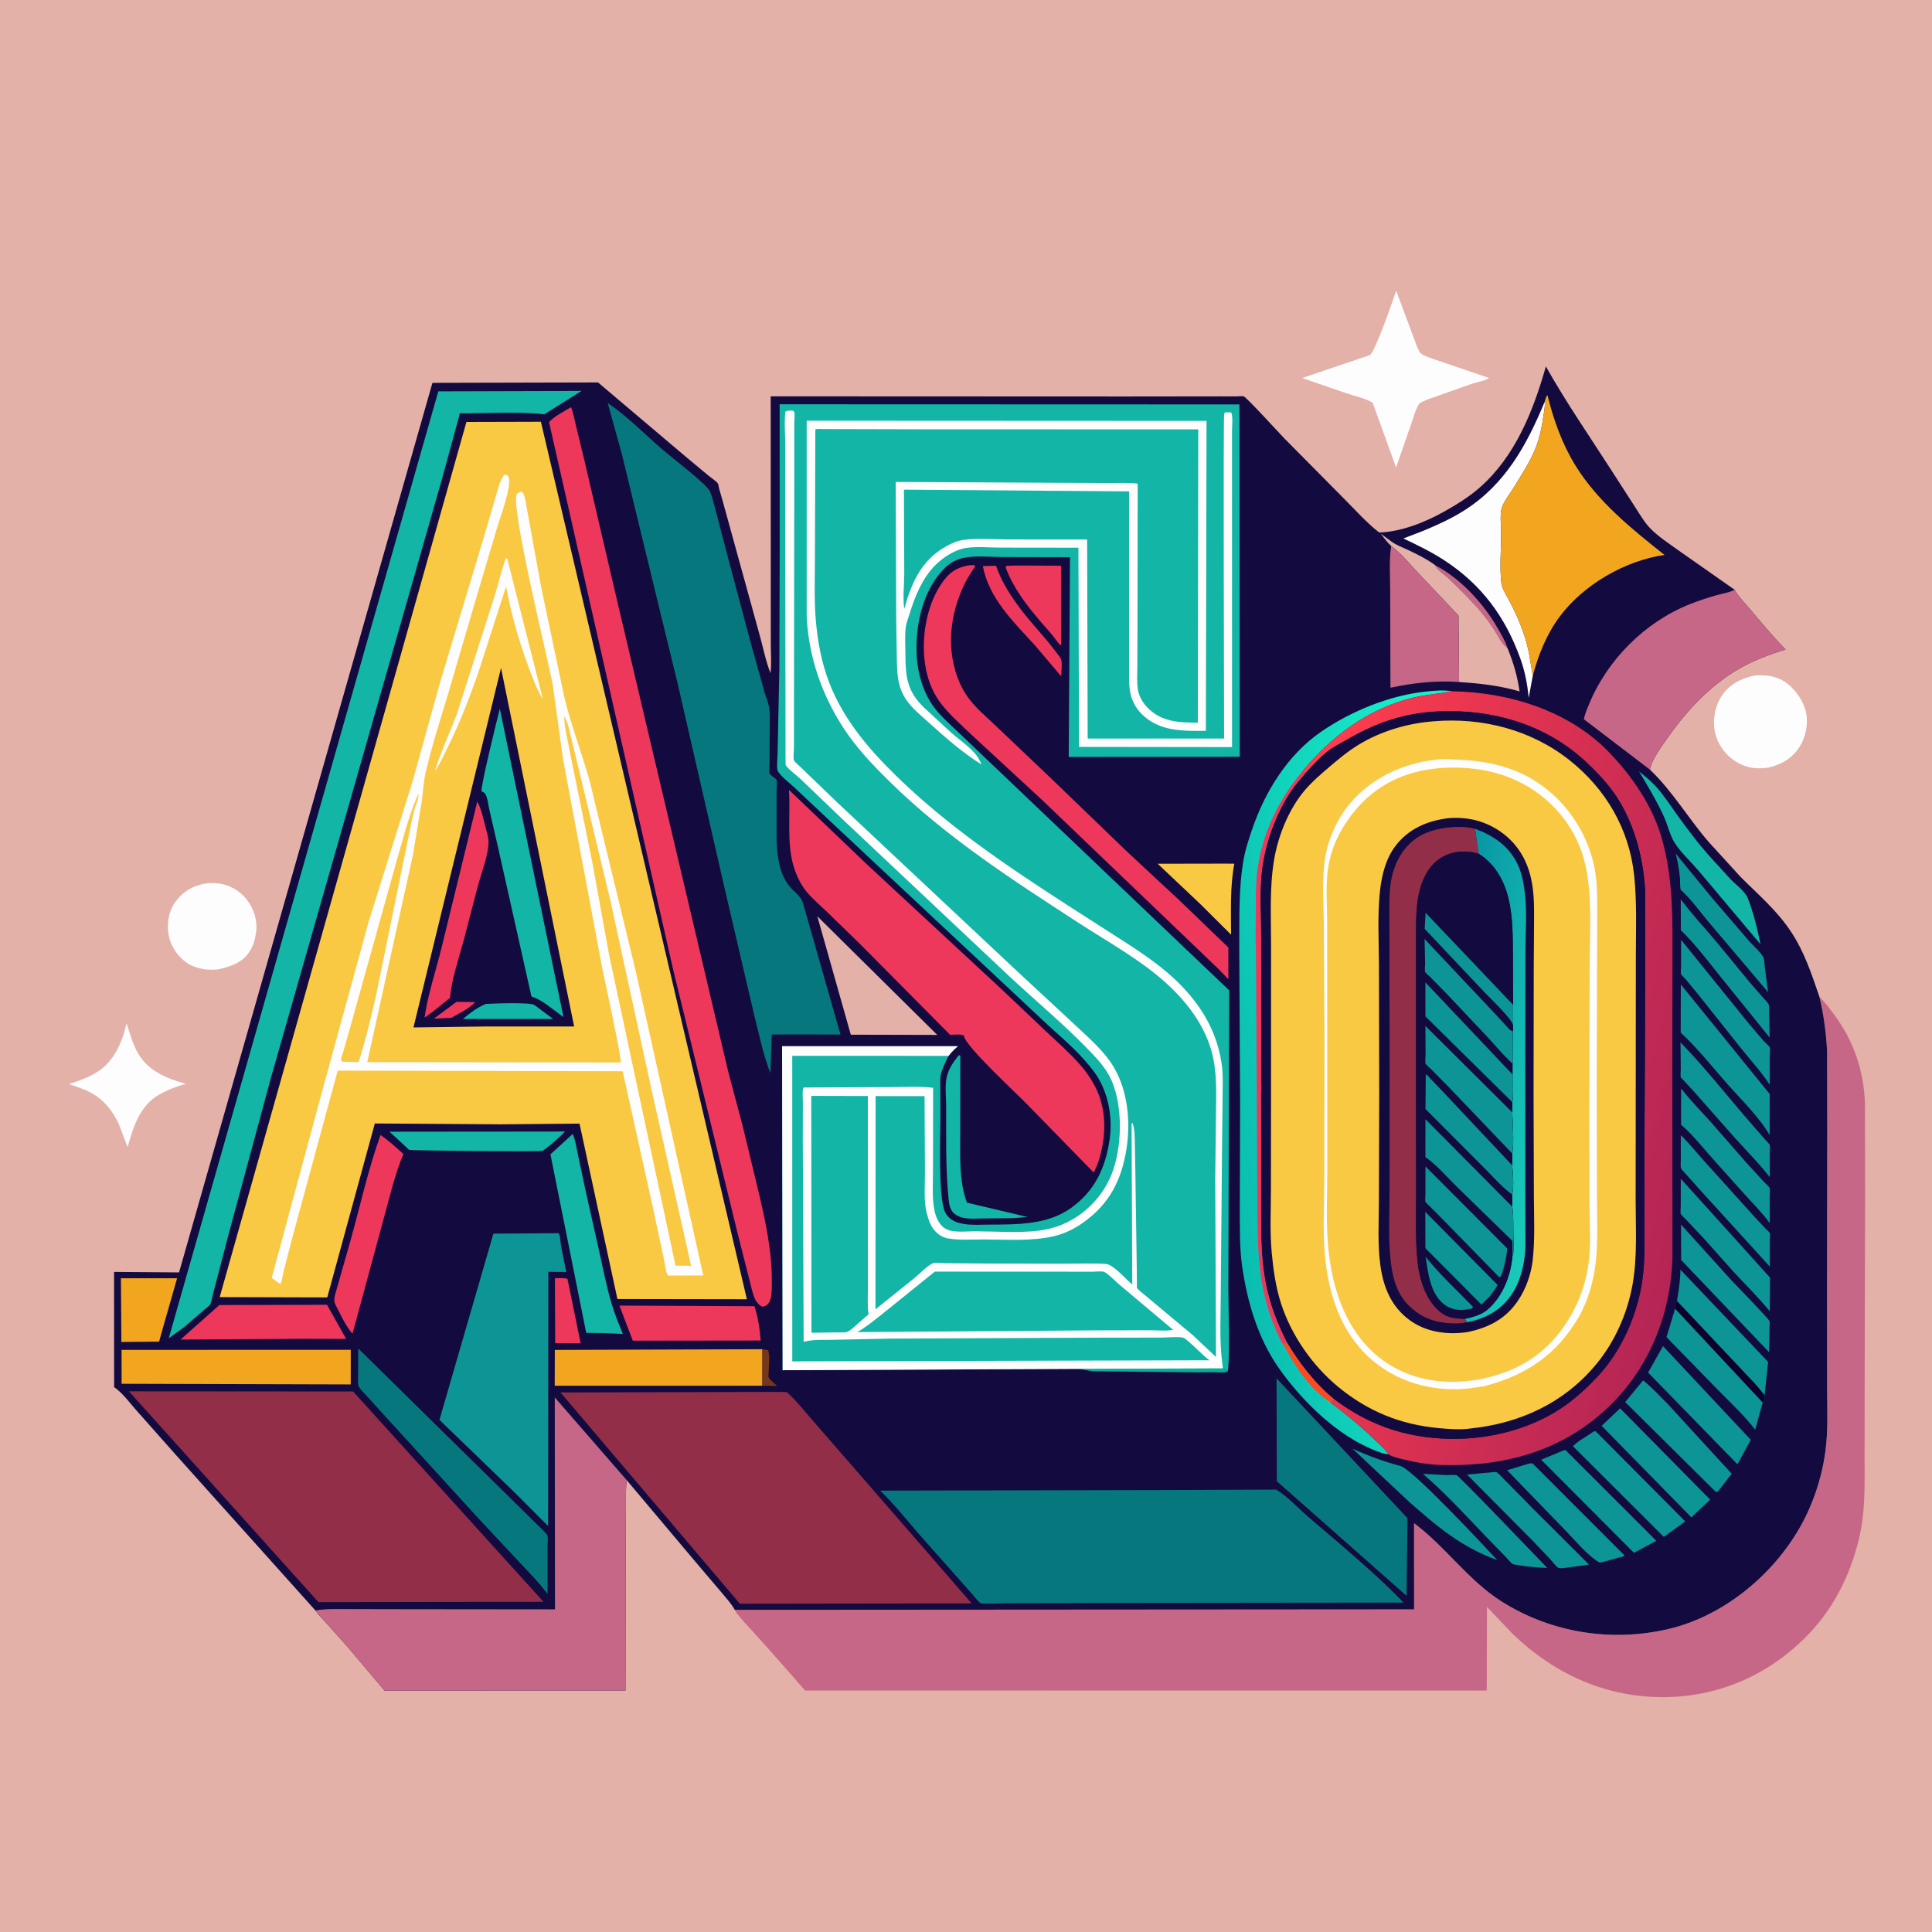<svg version="1.1" xmlns="http://www.w3.org/2000/svg" style="display: block;" viewBox="0 0 2048 2048" width="1024" height="1024">
<defs>
	<linearGradient id="Gradient1" gradientUnits="userSpaceOnUse" x1="1293.12" y1="1162" x2="1547.48" y2="1127.04">
		<stop class="stop0" offset="0" stop-opacity="1" stop-color="rgb(11,189,176)"/>
		<stop class="stop1" offset="1" stop-opacity="1" stop-color="rgb(24,239,202)"/>
	</linearGradient>
	<linearGradient id="Gradient2" gradientUnits="userSpaceOnUse" x1="1335.45" y1="1095.44" x2="1805.46" y2="1202.69">
		<stop class="stop0" offset="0" stop-opacity="1" stop-color="rgb(255,61,77)"/>
		<stop class="stop1" offset="1" stop-opacity="1" stop-color="rgb(180,37,85)"/>
	</linearGradient>
	<linearGradient id="Gradient3" gradientUnits="userSpaceOnUse" x1="1513.63" y1="1124.61" x2="1651.91" y2="1153.77">
		<stop class="stop0" offset="0" stop-opacity="1" stop-color="rgb(9,150,164)"/>
		<stop class="stop1" offset="1" stop-opacity="1" stop-color="rgb(24,202,185)"/>
	</linearGradient>
</defs>
<path transform="translate(0,0)" fill="rgb(227,177,167)" d="M -0 -0 L 2048 0 L 2048 2048 L -0 2048 L -0 -0 z"/>
<path transform="translate(0,0)" fill="rgb(254,253,254)" d="M 134.099 1084.94 C 137.865 1095.57 140.424 1106.06 146.04 1116 C 157.034 1135.47 176.672 1143.24 197.047 1148.9 C 187.215 1151.56 177.361 1155.44 168.5 1160.49 C 147.949 1172.19 141.266 1194.8 135.262 1216.03 L 125.915 1191.38 C 119.443 1177.58 110.109 1165.75 96.5 1158.37 C 89.189 1154.41 81.004 1151.96 73.195 1149.16 C 83.278 1145.82 93.423 1142.35 102.5 1136.71 C 120.987 1125.23 129.391 1105.21 134.099 1084.94 z"/>
<path transform="translate(0,0)" fill="rgb(254,253,254)" d="M 219.255 936.294 C 223.165 935.992 226.87 936.005 230.765 936.415 C 242.638 937.666 253.792 943.734 261.234 953.14 C 269.013 962.971 273.208 975.804 271.442 988.338 L 271.184 990 C 270.193 996.674 268.339 1002.73 264.693 1008.47 C 256.92 1020.73 244.636 1024.39 231.353 1027.62 C 226.178 1027.92 221.231 1028.25 216.085 1027.34 L 214.5 1027.04 C 208.256 1025.92 202.722 1023.92 197.491 1020.23 C 188.059 1013.57 180.695 1002.47 178.714 991.066 C 176.753 979.775 178.599 966.294 185.323 956.857 C 194.079 944.568 204.656 938.691 219.255 936.294 z"/>
<path transform="translate(0,0)" fill="rgb(254,253,254)" d="M 1859.44 716.159 C 1869.65 715.197 1880.43 716.067 1889.5 721.216 C 1900.97 727.729 1911.35 741.761 1914.3 754.558 C 1917.12 766.745 1914.34 781.04 1907.72 791.512 C 1900.07 803.624 1888.51 810.425 1874.77 813.694 C 1861.98 815.422 1851.77 814.48 1840.41 807.535 C 1829.47 800.841 1820.88 789.405 1818.09 776.795 C 1815.2 763.797 1817.63 748.983 1824.95 737.891 C 1833.17 725.438 1845.33 719.269 1859.44 716.159 z"/>
<path transform="translate(0,0)" fill="rgb(254,253,254)" d="M 1480.01 308.152 L 1501.93 366.984 C 1502.87 369.094 1504.39 372.941 1506.03 374.473 C 1509.29 377.519 1518.05 379.944 1522.31 381.5 L 1578.42 400.706 C 1575.66 403.287 1565.46 405.122 1561.48 406.428 L 1523.33 419.884 C 1518.44 421.744 1513.13 423.165 1508.46 425.519 C 1507.51 426.001 1505 427.2 1504.42 428.043 C 1500.59 433.583 1497.97 443.736 1495.66 450.183 L 1479.92 495.571 L 1455.08 426.97 C 1448.05 422.306 1436.16 419.914 1428.06 417.148 L 1380.35 400.713 L 1451.95 376.481 C 1457.5 373.871 1477.1 316.803 1480.01 308.152 z"/>
<path transform="translate(0,0)" fill="rgb(199,103,135)" d="M 1928.67 1056.69 C 1934.39 1062.1 1939.13 1068.69 1943.85 1074.97 C 1965.03 1103.2 1975.8 1134.89 1976.93 1170.22 L 1977.08 1269.76 L 1976.65 1452.6 L 1976.53 1543.46 C 1976.47 1570.36 1977.5 1598.09 1972.04 1624.56 C 1963.85 1664.25 1945.82 1702.25 1917.72 1731.72 C 1877.68 1773.71 1825.26 1797.94 1766.88 1798.98 C 1703.72 1800.09 1648.66 1775.4 1603.5 1732.03 L 1576.25 1703.39 L 1576.02 1792.06 L 853.421 1792.05 L 816.3 1749.71 L 791.279 1722.1 C 786.959 1717.23 781.882 1712.28 778.886 1706.5 L 1499.01 1706.01 L 1498.94 1614.64 C 1532.59 1639.68 1556.57 1675.65 1592.61 1698.18 C 1645.07 1730.99 1708.57 1740.87 1768.66 1726.81 C 1824.36 1713.79 1874.85 1673.36 1904.5 1624.95 C 1920.63 1598.61 1930.9 1568.81 1935.02 1538.26 C 1938.03 1516.01 1936.8 1492.87 1936.77 1470.45 L 1936.69 1364.49 L 1936.94 1197.94 L 1936.76 1114.09 C 1935.77 1094.51 1933.22 1075.77 1928.67 1056.69 z"/>
<path transform="translate(0,0)" fill="rgb(19,11,63)" d="M 334.321 1707.13 L 187.749 1543.72 L 144.968 1495.5 C 137.853 1487.51 130.536 1477.31 121.911 1471.12 L 120.985 1470.48 L 120.909 1348.28 L 189.811 1348.8 L 458.405 405.822 L 633.945 405.394 L 726.956 484.152 L 751.546 504.627 C 754.065 506.725 759.057 509.849 760.883 512.402 C 761.544 513.327 761.911 516.424 762.262 517.741 L 766.541 532.748 L 804.345 669.872 C 808.457 684.081 811.397 699.921 816.757 713.633 C 818 703.844 817.082 692.822 817.081 682.897 L 817.057 622.642 L 816.977 420.127 L 1193.31 420.286 L 1292.37 420.165 L 1310.64 420.187 C 1312.59 420.19 1316.66 419.69 1318.4 420.201 C 1321.34 421.058 1356.93 460.048 1361.25 464.526 L 1424.54 528.422 C 1436.64 540.508 1448.51 553.918 1461.94 564.483 C 1485.1 563.737 1510.24 553.809 1530.23 542.654 C 1543.66 535.157 1557.37 526.719 1568.93 516.5 C 1606.51 483.265 1625.36 435.432 1638.7 388.431 C 1659.92 426.257 1684.82 462.273 1708.3 498.742 L 1732.91 536.936 C 1738.3 545.228 1743.43 554.354 1750.53 561.282 C 1758.99 569.531 1769 576.076 1778.57 582.953 L 1838.87 625.231 L 1839.32 626.047 C 1843.53 633.348 1850.05 639.774 1855.48 646.23 C 1867.52 660.562 1879.72 675.111 1892.79 688.506 C 1874.85 693.914 1857.66 700.447 1841.5 710.057 C 1812.32 727.412 1788.71 752.579 1769.2 780.051 C 1763.77 787.688 1758.05 795.493 1753.59 803.753 C 1751.45 807.711 1749.71 811.39 1748.97 815.842 C 1773.08 838.691 1789.81 867.882 1811.57 892.841 L 1845.22 929.68 C 1863.87 948.372 1883.7 965.211 1898.41 987.45 C 1912.99 1009.51 1920.13 1031.99 1928.67 1056.69 C 1933.22 1075.77 1935.77 1094.51 1936.76 1114.09 L 1936.94 1197.94 L 1936.69 1364.49 L 1936.77 1470.45 C 1936.8 1492.87 1938.03 1516.01 1935.02 1538.26 C 1930.9 1568.81 1920.63 1598.61 1904.5 1624.95 C 1874.85 1673.36 1824.36 1713.79 1768.66 1726.81 C 1708.57 1740.87 1645.07 1730.99 1592.61 1698.18 C 1556.57 1675.65 1532.59 1639.68 1498.94 1614.64 L 1499.01 1706.01 L 778.886 1706.5 C 775.364 1700.01 769.703 1693.97 765.007 1688.28 L 737.814 1656.28 L 664.422 1569.13 L 664.278 1570.14 C 663.139 1578.99 663.585 1588.3 663.518 1597.22 L 663.262 1640.1 L 663.054 1791.97 L 407.575 1792.02 L 368.336 1745.56 L 345.736 1720.31 C 341.962 1716.05 337.536 1711.79 334.321 1707.13 z"/>
<path transform="translate(0,0)" fill="rgb(119,55,27)" d="M 807.931 1430.23 L 814 1431.13 C 816.533 1435.1 814.871 1449.22 814.835 1454.3 C 814.828 1455.37 814.4 1459.32 814.789 1460.18 C 815.859 1462.57 821.778 1467.09 823.886 1469.17 L 807.915 1468.92 L 807.931 1430.23 z"/>
<path transform="translate(0,0)" fill="rgb(199,103,135)" d="M 1521.37 599.176 C 1548.47 613.476 1572.45 639.524 1587.56 665.848 C 1591.39 672.52 1595.77 679.856 1598.1 687.2 L 1597.69 686.865 C 1591.73 682.188 1588.27 674.343 1584.19 668 C 1579.6 660.867 1574.68 654.249 1569.19 647.781 C 1559.16 635.963 1547.62 624.916 1536.57 614.024 C 1531.7 609.221 1524.35 605.351 1521.37 599.176 z"/>
<path transform="translate(0,0)" fill="rgb(0,179,153)" d="M 1143.77 1451.06 L 1296.32 1450.51 C 1297.79 1451.05 1298.67 1450.98 1299.49 1452.35 C 1300.25 1453.6 1299.92 1453.14 1301.03 1454.23 C 1297.54 1455.2 1292.73 1454.67 1289.08 1454.68 L 1267.06 1454.71 L 1160.5 1453.6 C 1154.96 1453.33 1149.24 1452.01 1143.77 1451.06 z"/>
<path transform="translate(0,0)" fill="rgb(237,56,91)" d="M 588.253 1354.95 C 592.348 1354.98 597.734 1354.31 601.547 1355.7 L 615.527 1423.94 L 588.512 1423.83 L 588.253 1354.95 z"/>
<path transform="translate(0,0)" fill="rgb(237,56,91)" d="M 1041.87 600.045 L 1055.88 599.745 C 1061.69 617.013 1071.71 632.24 1082.67 646.657 C 1094.01 661.575 1107.26 674.889 1118.45 689.995 C 1120.04 692.137 1124.37 697.157 1124.99 699.598 C 1126.12 704.013 1124.94 712.153 1124.92 716.951 L 1096.88 683.852 C 1074.48 659.408 1048.08 633.972 1041.87 600.045 z"/>
<path transform="translate(0,0)" fill="rgb(13,148,149)" d="M 1776.34 904.908 L 1814.94 951.958 L 1853.75 997.187 C 1858.12 1002.2 1866.42 1009.2 1869.36 1015.02 C 1870.22 1016.72 1870.25 1021.42 1870.53 1023.45 L 1874.24 1051.76 L 1810.29 976.281 C 1801.39 965.68 1793.09 953.857 1782.93 944.446 C 1782.54 944.091 1781.97 943.87 1781.77 943.388 C 1780.66 940.739 1781.12 933.289 1780.78 930.126 C 1779.86 921.541 1778.48 913.272 1776.34 904.908 z"/>
<path transform="translate(0,0)" fill="rgb(237,56,91)" d="M 1076.63 599.487 L 1124.72 599.708 L 1124.76 683.5 L 1123.5 683.611 L 1119.8 678.835 C 1114.35 671.25 1107.49 664.246 1101.46 657.065 C 1086.7 639.468 1074.17 623.125 1066.03 601.5 L 1067 599.799 L 1076.63 599.487 z"/>
<path transform="translate(0,0)" fill="rgb(249,201,67)" d="M 1298.46 915.487 L 1308.41 915.567 C 1303.83 940.347 1304.91 965.688 1304.99 990.768 L 1272.28 958.226 L 1227.21 915.616 L 1298.46 915.487 z"/>
<path transform="translate(0,0)" fill="rgb(13,148,149)" d="M 1781.7 953.272 C 1793.56 969.207 1807.27 983.955 1820.11 999.106 L 1854.93 1041.52 L 1869.6 1058.32 C 1871.01 1059.97 1873.91 1062.66 1874.82 1064.55 C 1875.46 1065.91 1875.16 1070.78 1875.24 1072.42 L 1875.91 1099.85 L 1826.71 1038.96 C 1812.53 1021.57 1798.98 1002.91 1782.88 987.234 L 1781.78 986.176 L 1781.7 953.272 z"/>
<path transform="translate(0,0)" fill="rgb(13,148,149)" d="M 1433.57 1535.57 C 1450.4 1543.29 1466.62 1549.19 1484.5 1554.01 C 1497.88 1557.61 1575.02 1640.72 1587.2 1653.79 C 1549.19 1640.19 1522.33 1617.4 1492.65 1590.99 L 1433.57 1535.57 z"/>
<path transform="translate(0,0)" fill="rgb(18,181,166)" d="M 1016.44 1118.5 L 1017.96 1119.05 L 1017.88 1200.66 C 1017.95 1224.14 1016.36 1252.61 1025.06 1274.89 L 1089.26 1290.09 L 1074 1291.28 L 1041.68 1291.62 C 1031.81 1291.69 1020.31 1293.21 1012 1286.84 C 1006.97 1282.98 1006.09 1276.51 1005.5 1270.55 C 1002.31 1238.37 1003.04 1205.41 1002.99 1173.08 C 1002.98 1163.25 1001.41 1150.39 1003.73 1141.07 C 1005.9 1132.39 1010.9 1125.33 1016.44 1118.5 z"/>
<path transform="translate(0,0)" fill="rgb(13,148,149)" d="M 1508.39 1562.36 L 1533.32 1563.64 C 1536.46 1563.73 1541.32 1563.08 1544.14 1563.85 C 1547 1564.63 1631.3 1653.06 1640.2 1662.08 C 1629.62 1661.67 1619.15 1660.82 1608.74 1658.94 C 1607.69 1658.75 1604.44 1658.52 1603.61 1657.99 C 1601.2 1656.45 1598.34 1652.65 1596.27 1650.55 L 1578 1631.74 C 1555.31 1608.2 1533.14 1583.74 1508.39 1562.36 z"/>
<path transform="translate(0,0)" fill="rgb(18,181,166)" d="M 586.156 1199.52 L 598.893 1199.34 C 596.907 1202.21 577.432 1219.65 574.669 1219.94 C 564.059 1221.07 435.439 1219.56 434 1218.94 C 432.78 1218.41 431.974 1217.21 430.961 1216.35 L 412.894 1199.66 L 586.156 1199.52 z"/>
<path transform="translate(0,0)" fill="rgb(18,181,166)" d="M 1737.49 817.817 C 1744.41 823.358 1751.45 829.084 1757.24 835.838 C 1764.77 844.634 1771.19 854.635 1777.99 864.022 C 1789.85 880.406 1802.41 897.164 1816.18 911.982 L 1834.5 932.022 C 1839.78 937.511 1850.06 945.108 1852.76 952.135 C 1859 968.409 1862.74 983.999 1866.21 1001.03 L 1800.32 922.754 C 1792.35 913.386 1781.67 903.602 1775.17 893.366 C 1770.24 885.593 1767.78 874.304 1763.85 865.72 C 1756.25 849.108 1746.9 833.448 1737.49 817.817 z"/>
<path transform="translate(0,0)" fill="rgb(13,148,149)" d="M 1781.94 1298.05 L 1834.64 1356.35 C 1839.82 1361.92 1874.95 1397.9 1875.77 1400.49 C 1876.27 1402.12 1875.75 1406.24 1875.73 1408.04 L 1875.26 1433.35 L 1782.1 1335.68 L 1781.94 1298.05 z"/>
<path transform="translate(0,0)" fill="rgb(242,166,31)" d="M 128.194 1354.99 L 187.743 1355.01 L 172.098 1409.76 L 168.668 1422.18 L 128.692 1422.56 L 128.194 1354.99 z"/>
<path transform="translate(0,0)" fill="rgb(13,148,149)" d="M 1781.41 1104.97 C 1807.17 1131.43 1830.39 1161.19 1854.63 1189.09 L 1870.15 1206.94 C 1871.41 1208.39 1875.4 1212.09 1875.99 1213.64 C 1876.58 1215.18 1876 1220.32 1876.01 1222.27 L 1876.05 1247.85 C 1864.63 1233.22 1851.41 1219.93 1838.97 1206.17 L 1795.37 1156.76 L 1784.6 1145.07 C 1784.21 1144.65 1781.96 1142.63 1781.79 1142.12 C 1781.14 1140.14 1781.72 1135.09 1781.7 1132.75 L 1781.41 1104.97 z"/>
<path transform="translate(0,0)" fill="rgb(13,148,149)" d="M 1781.73 1249.49 L 1876.3 1354.29 L 1876 1389.98 C 1863.96 1375.25 1850.42 1361.93 1837.5 1347.99 L 1806 1312.71 L 1786.82 1292.32 C 1785.69 1291.1 1782.23 1288.15 1781.66 1286.78 C 1781.11 1285.47 1781.67 1280.39 1781.67 1278.62 L 1781.73 1249.49 z"/>
<path transform="translate(0,0)" fill="rgb(13,148,149)" d="M 1583.55 1560.48 L 1583.8 1560.35 C 1584.64 1560.44 1585.53 1560.33 1586.32 1560.62 C 1587.96 1561.22 1591.46 1565.26 1592.83 1566.54 L 1626.08 1600.36 L 1684.4 1658.52 L 1656.5 1662.4 C 1655.58 1662.33 1652.68 1662.44 1652 1662.07 C 1649.33 1660.61 1645.91 1655.7 1643.82 1653.39 L 1624.07 1632.58 L 1555.11 1563.11 L 1583.55 1560.48 z"/>
<path transform="translate(0,0)" fill="rgb(13,148,149)" d="M 1781.72 1203.36 L 1782.45 1204.04 C 1790.87 1212.28 1798.5 1221.91 1806.41 1230.66 L 1860.35 1290.42 L 1871.84 1302.66 C 1872.83 1303.67 1875.6 1305.99 1876.08 1307.19 C 1876.6 1308.51 1876.08 1313.21 1876.08 1314.94 L 1876.08 1342.64 L 1800.16 1259.21 L 1787.53 1245.02 C 1785.99 1243.27 1783 1240.58 1782.08 1238.53 C 1781.2 1236.55 1781.75 1232.19 1781.74 1229.86 L 1781.72 1203.36 z"/>
<path transform="translate(0,0)" fill="rgb(13,148,149)" d="M 1782.06 1153.75 C 1791.51 1166.15 1803.2 1177.84 1813.61 1189.5 L 1851.05 1232.32 L 1870.08 1253.05 C 1871.32 1254.39 1875.42 1257.98 1875.94 1259.39 C 1876.5 1260.9 1875.96 1265.63 1875.96 1267.54 L 1876.02 1296.64 C 1868.71 1286.34 1859.62 1277.3 1851.14 1267.97 L 1818.97 1232.14 C 1807.14 1219.17 1795.93 1204.52 1782.78 1192.9 L 1782 1192.23 L 1782.06 1153.75 z"/>
<path transform="translate(0,0)" fill="rgb(13,148,149)" d="M 1782.01 996.213 L 1852.98 1084 L 1869.53 1103.46 C 1870.97 1105.03 1875.45 1108.76 1875.96 1110.35 C 1876.67 1112.52 1875.97 1117.89 1875.98 1120.33 L 1876.02 1149.91 C 1867.16 1136.35 1855.65 1123.79 1845.5 1111.14 L 1798.89 1052.61 L 1786.61 1037.79 C 1785.58 1036.6 1782.43 1033.87 1781.99 1032.69 C 1781.45 1031.25 1781.99 1026.55 1781.99 1024.71 L 1782.01 996.213 z"/>
<path transform="translate(0,0)" fill="rgb(13,148,149)" d="M 1775.68 1387.19 L 1868.56 1486.72 L 1860.54 1515.55 C 1849.6 1501.06 1835.69 1488.21 1822.96 1475.26 L 1766.56 1417.45 L 1775.68 1387.19 z"/>
<path transform="translate(0,0)" fill="rgb(13,148,149)" d="M 1620.56 1551.5 L 1624.5 1551.18 L 1722.23 1648.99 C 1720.45 1650.3 1717.46 1650.71 1715.33 1651.3 L 1698.21 1656.05 L 1695.5 1656.39 C 1682.62 1648.92 1670.05 1633.18 1659.59 1622.52 L 1597.59 1558.52 L 1620.56 1551.5 z"/>
<path transform="translate(0,0)" fill="rgb(13,148,149)" d="M 1657.35 1537.5 L 1659.48 1537.11 L 1755.78 1633.34 L 1732.04 1646.04 L 1633.68 1547.35 L 1657.35 1537.5 z"/>
<path transform="translate(0,0)" fill="rgb(13,148,149)" d="M 1689.14 1517.5 L 1691.42 1517.16 L 1786.43 1612.74 L 1763.74 1629.21 L 1667.39 1533.07 C 1672.74 1527.29 1682.59 1522.39 1689.14 1517.5 z"/>
<path transform="translate(0,0)" fill="rgb(13,148,149)" d="M 1717.39 1492.91 L 1812.87 1589.67 L 1792.91 1608.48 L 1697.81 1511.43 L 1717.39 1492.91 z"/>
<path transform="translate(0,0)" fill="rgb(13,148,149)" d="M 1741.78 1463.18 C 1751.05 1470.73 1759.41 1479.81 1767.86 1488.27 L 1835.67 1562.21 L 1820.64 1581.5 L 1818.5 1581.13 L 1722.75 1486.25 L 1741.78 1463.18 z"/>
<path transform="translate(0,0)" fill="rgb(13,148,149)" d="M 1762.85 1426.95 L 1855.9 1526.27 L 1841.76 1552.21 L 1747.04 1454.96 L 1762.85 1426.95 z"/>
<path transform="translate(0,0)" fill="rgb(13,148,149)" d="M 1781.75 1043.56 L 1874.87 1158.36 L 1875.94 1159.44 L 1875.94 1203.27 C 1864.48 1183.66 1845.6 1165.6 1830.56 1148.51 C 1815.07 1130.91 1799.72 1111.51 1782.6 1095.57 L 1781.61 1094.66 L 1781.75 1043.56 z"/>
<path transform="translate(0,0)" fill="rgb(13,148,149)" d="M 1777.66 1379.02 C 1779.54 1367.92 1781.16 1357.15 1781.33 1345.88 L 1874.3 1443.71 L 1870.48 1479.18 C 1871.06 1481.96 1870.46 1483.91 1869.75 1486.56 L 1868.56 1486.72 L 1775.68 1387.19 L 1774.68 1385.93 L 1775.5 1385 C 1775.51 1382.26 1776.33 1381.28 1777.66 1379.02 z"/>
<path transform="translate(0,0)" fill="rgb(13,0,45)" d="M 1777.66 1379.02 L 1844.11 1449.5 C 1852.99 1459.21 1862.84 1468.45 1870.48 1479.18 C 1871.06 1481.96 1870.46 1483.91 1869.75 1486.56 L 1868.56 1486.72 L 1775.68 1387.19 L 1774.68 1385.93 L 1775.5 1385 C 1775.51 1382.26 1776.33 1381.28 1777.66 1379.02 z"/>
<path transform="translate(0,0)" fill="rgb(237,56,91)" d="M 656.627 1383.98 L 799.688 1384.64 C 803.752 1396.88 805.248 1408.23 806.355 1421 L 670.777 1421.16 L 656.627 1383.98 z"/>
<path transform="translate(0,0)" fill="rgb(237,56,91)" d="M 232.558 1383.4 L 346.628 1383.13 L 366.957 1419.32 L 322.515 1419.17 L 191.409 1419.98 L 232.558 1383.4 z"/>
<path transform="translate(0,0)" fill="rgb(237,56,91)" d="M 403.318 1203.21 C 412.035 1208.92 419.742 1216.35 427.573 1223.2 C 418.716 1244.62 413.095 1268.56 406.962 1290.91 L 374.489 1410.72 L 373.5 1413.69 C 367.986 1407.15 363.207 1398.35 359.5 1390.62 C 358.204 1387.92 354.668 1382.01 354.422 1379.2 C 354.016 1374.56 356.721 1367.51 357.915 1363 L 371.481 1315.28 C 381.877 1278.14 390.312 1239.49 403.318 1203.21 z"/>
<path transform="translate(0,0)" fill="rgb(227,177,167)" d="M 1474.73 578.761 C 1470.44 574.87 1467.09 570.248 1463.56 565.676 L 1474.73 573.879 C 1479.87 577.776 1486.24 579.987 1492.04 582.736 C 1501.9 587.404 1512.69 592.642 1521.37 599.176 C 1524.35 605.351 1531.7 609.221 1536.57 614.024 C 1547.62 624.916 1559.16 635.963 1569.19 647.781 C 1574.68 654.249 1579.6 660.867 1584.19 668 C 1588.27 674.343 1591.73 682.188 1597.69 686.865 L 1598.1 687.2 C 1604.22 702.206 1608.54 716.869 1610.81 732.938 C 1589.29 726.617 1568.97 724.5 1546.69 722.954 L 1546.09 652.546 L 1503.82 607.852 C 1494.3 597.848 1485.93 586.995 1474.73 578.761 z"/>
<path transform="translate(0,0)" fill="rgb(227,177,167)" d="M 866.403 971.287 L 993.525 1097.06 L 901.884 1096.83 L 866.403 971.287 z"/>
<path transform="translate(0,0)" fill="rgb(18,181,166)" d="M 607.069 1202.11 C 609.944 1208.33 611.024 1216.43 612.452 1223.12 L 620.371 1260.48 L 634.96 1325.5 C 639.204 1344.34 642.894 1363.85 648.424 1382.35 C 651.653 1393.15 656.034 1403.63 660.233 1414.09 L 640.958 1413.11 L 621.408 1412.89 L 583.503 1223.67 L 607.069 1202.11 z"/>
<path transform="translate(0,0)" fill="rgb(199,103,135)" d="M 1474.73 578.761 C 1485.93 586.995 1494.3 597.848 1503.82 607.852 L 1546.09 652.546 L 1546.69 722.954 C 1522 721.206 1498.09 723.835 1473.94 729.032 L 1473.68 627.421 C 1473.7 611.905 1472.27 594.035 1474.73 578.761 z"/>
<path transform="translate(0,0)" fill="rgb(254,253,254)" d="M 1637.43 425.886 C 1638.04 431.605 1636.68 436.733 1635.89 442.349 C 1634.37 453.181 1632.11 463.939 1628.12 474.168 C 1622.24 489.268 1612.94 503.219 1604.53 517.021 C 1600.62 523.448 1594.53 530.934 1592.11 537.892 C 1589.65 544.969 1591.31 557.897 1591.3 565.505 C 1591.27 582.381 1589.57 601.293 1591.52 617.988 C 1592.19 623.772 1596.21 629.884 1598.93 634.948 C 1608.55 652.872 1616.38 671.126 1620.57 691.133 L 1624.84 716.211 L 1620.49 739.757 C 1619.04 725.073 1616.62 712.004 1611.62 698.089 C 1595.82 654.069 1570.61 619.746 1531.08 593.989 C 1517.23 584.963 1502.54 577.843 1487.64 570.777 L 1508.16 562.938 C 1523.4 556.596 1538.55 549.786 1552.5 540.883 C 1595.69 513.326 1618.37 471.923 1637.43 425.886 z"/>
<path transform="translate(0,0)" fill="rgb(242,166,31)" d="M 807.915 1468.92 L 588.019 1468.96 L 588.134 1430.98 L 807.931 1430.23 L 807.915 1468.92 z"/>
<path transform="translate(0,0)" fill="rgb(242,166,31)" d="M 128.868 1430.93 L 371.828 1430.84 L 371.777 1467.56 L 128.919 1466.86 L 128.868 1430.93 z"/>
<path transform="translate(0,0)" fill="rgb(6,120,125)" d="M 379.782 1429.46 L 572.871 1619.48 C 574.476 1621.18 579.737 1625.77 580.232 1627.56 C 581.175 1630.96 580.355 1637.47 580.398 1641.15 L 580.423 1689.78 C 571.363 1677.5 560.749 1666.8 550.338 1655.69 L 509.71 1612.31 L 409.301 1502.36 L 388.318 1479.25 C 386.07 1476.76 381.402 1472.45 380.142 1469.43 C 379.202 1467.18 379.636 1462.36 379.591 1459.94 L 379.782 1429.46 z"/>
<path transform="translate(0,0)" fill="rgb(6,120,125)" d="M 1353.21 1461.09 L 1492.01 1609.38 L 1491.01 1691.62 L 1353.5 1570.16 L 1353.21 1461.09 z"/>
<path transform="translate(0,0)" fill="rgb(237,56,91)" d="M 1027.13 599.203 L 1032.5 599.058 C 1032.91 599.539 1033.64 599.874 1033.74 600.5 C 1033.74 600.55 1031.3 604.031 1031.07 604.367 C 1027.35 609.893 1023.93 615.711 1021.16 621.773 C 1012.15 641.463 1007.41 661.969 1008.21 683.704 C 1008.9 702.356 1014.5 722.552 1025.21 737.995 C 1033.91 750.534 1045.05 759.26 1055.91 769.74 L 1117.35 828.171 L 1195.66 903.678 L 1250.26 954.446 L 1302.11 1004.39 L 1302.11 1038.05 L 1291.42 1026.93 L 1104.59 847.941 L 1029.18 778.241 C 1019.13 768.589 1008.24 759.004 999.4 748.226 C 989.875 736.61 984.338 723.521 981.455 708.876 C 975.803 680.16 981.195 643.201 998.039 618.653 C 1006.01 607.04 1013.23 601.801 1027.13 599.203 z"/>
<path transform="translate(0,0)" fill="rgb(199,103,135)" d="M 1838.87 625.231 L 1839.32 626.047 C 1843.53 633.348 1850.05 639.774 1855.48 646.23 C 1867.52 660.562 1879.72 675.111 1892.79 688.506 C 1874.85 693.914 1857.66 700.447 1841.5 710.057 C 1812.32 727.412 1788.71 752.579 1769.2 780.051 C 1763.77 787.688 1758.05 795.493 1753.59 803.753 C 1751.45 807.711 1749.71 811.39 1748.97 815.842 L 1678.97 762.413 C 1679.92 757.078 1682.44 751.442 1684.49 746.436 C 1703.72 699.511 1743.68 659.481 1790.96 640.601 C 1800.26 636.884 1809.86 633.745 1819.49 630.983 C 1825.27 629.326 1831.76 628.369 1837.25 625.962 L 1838.87 625.231 z"/>
<path transform="translate(0,0)" fill="url(#Gradient1)" d="M 1471.84 1541.75 L 1470.2 1541.49 C 1462.73 1540.13 1455.2 1536.71 1448.36 1533.51 C 1412.19 1516.6 1377.67 1482.01 1355.09 1449.5 C 1333.26 1418.07 1322.15 1379.99 1316.74 1342.48 C 1313.77 1321.89 1314.37 1300.58 1314.24 1279.8 L 1314.57 1169.56 L 1313.65 1004.55 C 1313.87 973.377 1312.85 941.034 1318.43 910.293 C 1320.31 899.975 1323.66 889.915 1327.01 880 C 1340.73 839.417 1364.81 800.156 1400.67 775.506 C 1432.5 753.634 1473.32 737.066 1511.84 733.048 C 1520.85 732.108 1530.36 731.181 1539.32 732.805 C 1525.61 735.435 1511.57 736.314 1497.97 739.583 C 1450.41 751.016 1411.5 780.44 1380.73 817.517 L 1383.65 819.855 C 1378.25 826.296 1372.54 832.722 1367.93 839.753 C 1351.42 864.955 1340 897.469 1337.29 927.484 C 1335.35 948.938 1336.89 971.82 1336.91 993.426 L 1337.08 1111.19 L 1337.04 1142.6 C 1337.03 1147.89 1337.7 1154.24 1336.86 1159.42 L 1337.02 1266.8 C 1337.03 1298.22 1335.89 1329.38 1341.93 1360.39 C 1346.27 1382.62 1353.97 1402.79 1364.26 1422.9 C 1377.71 1445.37 1393.95 1466.37 1414.26 1483.07 L 1410.65 1486.85 C 1427.57 1499.63 1444.1 1513.26 1459.26 1528.08 C 1463.51 1532.23 1468.89 1536.61 1471.84 1541.75 z"/>
<path transform="translate(0,0)" fill="rgb(255,71,34)" d="M 1360.47 1425.41 L 1364.26 1422.9 C 1377.71 1445.37 1393.95 1466.37 1414.26 1483.07 L 1410.65 1486.85 C 1387.23 1471.29 1373.76 1449.5 1360.47 1425.41 z"/>
<path transform="translate(0,0)" fill="rgb(237,56,91)" d="M 1331.3 1004.13 C 1330.61 992.452 1331.23 980.338 1331.25 968.616 C 1331.26 953.263 1331.01 937.628 1332.91 922.366 C 1337.73 883.684 1355.66 847.149 1380.73 817.517 L 1383.65 819.855 C 1378.25 826.296 1372.54 832.722 1367.93 839.753 C 1351.42 864.955 1340 897.469 1337.29 927.484 C 1335.35 948.938 1336.89 971.82 1336.91 993.426 L 1337.08 1111.19 L 1337.04 1142.6 C 1337.03 1147.89 1337.7 1154.24 1336.86 1159.42 L 1337.02 1266.8 C 1337.03 1298.22 1335.89 1329.38 1341.93 1360.39 C 1346.27 1382.62 1353.97 1402.79 1364.26 1422.9 L 1360.47 1425.41 C 1356.84 1421.16 1353.96 1412.92 1351.7 1407.72 C 1334.41 1367.93 1333.14 1327.36 1332.86 1284.78 L 1332.47 1211.41 L 1331.3 1004.13 z"/>
<path transform="translate(0,0)" fill="rgb(242,166,31)" d="M 1637.43 425.886 C 1638.07 424.019 1638.83 419.917 1640.39 418.888 C 1646.82 445.101 1656 470.795 1670.27 493.841 C 1693.67 531.621 1729.96 561.017 1764.47 588.265 C 1722.8 594.166 1678.72 619.709 1653.48 653.438 C 1639.62 671.968 1630.75 693.983 1624.84 716.211 L 1620.57 691.133 C 1616.38 671.126 1608.55 652.872 1598.93 634.948 C 1596.21 629.884 1592.19 623.772 1591.52 617.988 C 1589.57 601.293 1591.27 582.381 1591.3 565.505 C 1591.31 557.897 1589.65 544.969 1592.11 537.892 C 1594.53 530.934 1600.62 523.448 1604.53 517.021 C 1612.94 503.219 1622.24 489.268 1628.12 474.168 C 1632.11 463.939 1634.37 453.181 1635.89 442.349 C 1636.68 436.733 1638.04 431.605 1637.43 425.886 z"/>
<path transform="translate(0,0)" fill="rgb(13,148,149)" d="M 558.939 1307.49 L 592.121 1307.21 C 594.042 1309.78 594.132 1317.13 594.663 1320.52 L 600.269 1348.38 L 581.27 1348.16 L 580.995 1617.67 L 545.671 1582.21 L 465.832 1505.11 L 523.033 1307.71 L 558.939 1307.49 z"/>
<path transform="translate(0,0)" fill="rgb(237,56,91)" d="M 605.281 431.632 C 607.762 437.547 608.986 444.788 610.515 451.047 L 619.4 487.712 L 654.214 636.961 L 772.071 1136.49 L 787.451 1194.34 L 803.283 1260 C 811.227 1293.4 818.708 1326.85 818.147 1361.35 C 818.052 1367.19 818.399 1376.06 814.955 1381 C 812.959 1383.86 811.819 1384.46 808.5 1385.14 C 804.942 1384.17 803.396 1381.56 801.241 1378.79 C 797.736 1372.23 796.342 1363.92 794.432 1356.74 L 782.079 1308.11 L 733.157 1107.85 L 713.807 1028.9 L 582.03 447.553 C 587.515 441.194 598.05 436.063 605.281 431.632 z"/>
<path transform="translate(0,0)" fill="rgb(237,56,91)" d="M 836.305 837.289 L 919.255 916.56 L 1062.27 1049.17 L 1109.2 1093.68 C 1121.1 1104.84 1133.53 1115.85 1144.39 1128.03 C 1151.4 1135.89 1157.47 1144.79 1162.05 1154.26 C 1174.03 1179.08 1172.35 1208.84 1163.33 1234.25 L 1159.42 1242.97 L 1087.12 1168.92 C 1077.09 1158.67 1024.42 1109.93 1022.06 1098.84 L 1021.92 1098 C 1019.14 1095.7 1011.03 1096.93 1007.21 1096.98 L 911.562 1000.58 L 876.058 966.05 C 869.235 959.494 861.518 952.985 855.424 945.773 C 849.293 938.517 844.734 929.131 841.813 920.132 C 833.498 894.511 838.142 863.99 836.305 837.289 z"/>
<path transform="translate(0,0)" fill="rgb(18,181,166)" d="M 592.686 414.489 L 616.533 414.31 L 577.024 439.215 L 571.598 438.594 C 544.736 436.387 516.409 438.133 489.423 438.131 C 488.777 438.131 487.995 437.733 487.487 438.131 C 486.979 438.528 487.176 439.382 487.021 440.008 L 468.61 507.5 L 287.533 1141.31 L 242.266 1308.65 L 226.621 1368.55 C 225.402 1372.81 224.617 1378.98 222.731 1382.86 C 222.06 1384.24 218.058 1387.06 216.807 1388.17 L 195.13 1406.87 L 178.894 1418.56 L 464.628 414.86 L 592.686 414.489 z"/>
<path transform="translate(0,0)" fill="url(#Gradient2)" d="M 1539.32 732.805 C 1599.03 733.689 1662.83 753.167 1705.38 797.15 C 1729.78 822.37 1751.58 853.936 1761.36 888.003 C 1774.34 933.199 1772.89 977.795 1772.87 1024.26 L 1772.7 1128.8 L 1772.87 1331.76 C 1771.64 1392.08 1748.42 1450.52 1704.24 1492.25 C 1655.3 1538.48 1594.47 1554.82 1528.5 1552.96 C 1514.93 1552.57 1501.53 1550.44 1488.36 1547.18 C 1482.84 1545.81 1476.78 1544.65 1471.84 1541.75 C 1468.89 1536.61 1463.51 1532.23 1459.26 1528.08 C 1444.1 1513.26 1427.57 1499.63 1410.65 1486.85 L 1414.26 1483.07 C 1453.7 1513.01 1497.43 1526.3 1546.76 1525.15 C 1583.31 1524.31 1622.15 1513.99 1653 1494.03 C 1667.7 1484.51 1680.85 1472.58 1692.84 1459.87 C 1716.46 1434.84 1732 1401.79 1739 1368.25 C 1744.27 1343.04 1743.15 1317.82 1743.16 1292.23 L 1743.22 1207.29 L 1743.99 1039.4 L 1744.06 948.313 C 1742.94 912.553 1732.98 873.48 1712.9 843.5 C 1703.97 830.155 1692.42 818.065 1680.66 807.147 C 1638.32 767.844 1581.84 751.587 1525.03 754.115 C 1487.88 755.768 1457.52 766.515 1425.8 785.259 C 1420.11 788.62 1413.98 791.434 1408.71 795.442 C 1399.39 802.522 1391.52 811.26 1383.65 819.855 L 1380.73 817.517 C 1411.5 780.44 1450.41 751.016 1497.97 739.583 C 1511.57 736.314 1525.61 735.435 1539.32 732.805 z"/>
<path transform="translate(0,0)" fill="rgb(199,103,135)" d="M 334.321 1707.13 C 346.631 1705.14 359.309 1705.73 371.751 1705.72 L 427.825 1705.83 L 588.316 1705.99 L 588.084 1481.32 L 664.422 1569.13 L 664.278 1570.14 C 663.139 1578.99 663.585 1588.3 663.518 1597.22 L 663.262 1640.1 L 663.054 1791.97 L 407.575 1792.02 L 368.336 1745.56 L 345.736 1720.31 C 341.962 1716.05 337.536 1711.79 334.321 1707.13 z"/>
<path transform="translate(0,0)" fill="rgb(6,120,125)" d="M 644.214 427.235 C 665.186 441.297 684.123 461.013 703.332 477.5 C 711.798 484.766 749.424 513.407 752.633 521.074 C 755.352 527.572 756.96 535.168 758.852 541.979 L 771.112 589 L 796.591 684.357 L 810.711 734.846 C 812.083 739.646 814.273 744.248 815.185 749.179 C 816.488 756.227 815.918 763.951 815.916 771.123 L 815.748 809.301 C 815.736 811.366 814.939 818.299 815.68 819.944 C 816.777 822.377 822.105 824.442 823.235 826.879 C 824.002 828.533 823.163 837.256 823.157 839.414 L 823.174 889.929 C 823.385 898.311 824.265 907.303 825.996 915.5 C 827.88 924.414 831.317 932.865 837.21 939.936 C 842.609 946.417 849.371 949.783 851.534 958.502 L 890.924 1096.67 L 852.08 1096.5 L 818.092 1096.59 L 816.72 1137.67 C 809.142 1118.31 804.8 1097.14 799.719 1077 L 768.686 944 L 717.985 723 L 697.5 639.086 L 659.34 481.904 L 644.214 427.235 z"/>
<path transform="translate(0,0)" fill="rgb(6,120,125)" d="M 1236.71 1579.49 L 1352.82 1579.04 C 1364.66 1586.06 1375.79 1598.45 1386.29 1607.51 C 1420.53 1637.03 1456.43 1666.23 1487.8 1698.8 L 1186.5 1699.13 L 1066.49 1699.4 C 1062.72 1699.41 1041.87 1700.6 1039.63 1699.49 C 1037.11 1698.25 1032.9 1692.31 1030.72 1690.01 L 972.304 1624.09 C 959.596 1609.2 947.125 1593.76 933.034 1580.13 L 1236.71 1579.49 z"/>
<path transform="translate(0,0)" fill="rgb(146,46,72)" d="M 136.646 1474.85 L 374.311 1475.02 L 576.123 1698 L 337.603 1698.35 L 136.646 1474.85 z"/>
<path transform="translate(0,0)" fill="rgb(146,46,72)" d="M 817.541 1475.48 L 834.008 1475.6 C 844.471 1485.05 853.267 1496.38 862.531 1507 L 909.997 1561.52 L 994.401 1658.66 L 1029.97 1699.65 L 809.503 1699.96 L 784.265 1699.99 L 594.154 1476.06 L 817.541 1475.48 z"/>
<path transform="translate(0,0)" fill="rgb(249,201,67)" d="M 494.444 447.286 L 573.363 447.069 L 791.718 1377.23 L 654.495 1377.01 L 614.315 1191.08 L 530.772 1191.82 L 397.339 1190.92 L 346.905 1375.32 L 232.876 1375 L 494.444 447.286 z"/>
<path transform="translate(0,0)" fill="rgb(254,253,254)" d="M 536.337 591.5 L 537.708 592.22 L 575.549 741.192 C 568.923 730.795 564.453 718.381 560.18 706.877 C 549.813 678.973 541.966 650.944 536.466 621.679 L 508.531 708.266 C 499.091 736.253 488.541 763.983 475.402 790.465 C 471.023 799.29 466.872 808.739 461.5 817.001 C 460.819 813.006 481.281 765.287 484.302 756.924 L 524.791 630.175 C 528.77 617.461 531.6 603.86 536.337 591.5 z"/>
<path transform="translate(0,0)" fill="rgb(19,11,63)" d="M 531.097 708.046 L 608.613 1088.12 L 515.5 1088.11 L 438.29 1089.13 L 531.097 708.046 z"/>
<path transform="translate(0,0)" fill="rgb(237,56,91)" d="M 483.879 1062.03 L 503.672 1062.27 C 497.712 1068.91 486.299 1074.58 478.479 1078.87 L 459.981 1079.8 L 483.879 1062.03 z"/>
<path transform="translate(0,0)" fill="rgb(18,181,166)" d="M 514.973 1064.22 C 522.62 1063.72 562.223 1062.21 566.604 1065.4 L 586.358 1080.19 L 560.75 1080.12 L 490.656 1080.17 C 498.36 1073.86 505.68 1067.99 514.973 1064.22 z"/>
<path transform="translate(0,0)" fill="rgb(237,56,91)" d="M 505.951 849.633 C 510.273 857.684 512.469 868.202 514.73 877.022 C 516.028 882.09 518.028 888.232 517.85 893.5 C 517.391 907.078 510.806 923.913 507.117 937.021 L 491.351 997.506 C 486.271 1016.41 478.926 1037.41 477.096 1056.83 L 477.016 1057.78 L 458.383 1072.78 L 450.034 1078.76 C 453.601 1053.7 462.219 1028.63 468.23 1004 L 505.951 849.633 z"/>
<path transform="translate(0,0)" fill="rgb(18,181,166)" d="M 529.841 751.273 L 597.326 1078.18 L 585.654 1069.49 C 578.977 1064.3 572.701 1059.74 564.705 1056.79 L 563.344 1056.31 L 528.116 899 L 518.593 857.66 C 517.574 853.168 516.762 844.712 514.03 841 C 513.515 840.3 511.323 839.251 510.5 838.72 C 509.082 834.931 527.304 760.915 529.841 751.273 z"/>
<path transform="translate(0,0)" fill="rgb(254,253,254)" d="M 534.202 503.5 L 537.011 503.171 L 539.097 505.5 C 542.668 515.893 530.41 547.497 527.033 559 L 501.918 643.757 L 474.586 736.943 C 466.434 764.084 457.586 791.141 451.204 818.774 C 448.948 828.545 448.508 839.182 447.113 849.16 L 437.785 906 L 389.316 1125.9 L 657.971 1126.24 C 659.261 1122.33 640.39 1035.97 638.617 1027.62 L 617.865 916.634 L 596.96 805.62 L 585.872 725.515 C 580.482 697.108 540.992 537.242 547.826 523.5 C 550.28 521.746 550.537 521.221 553.5 521.287 C 555.583 524.158 556.163 526.887 556.887 530.309 L 573.717 622.668 L 597.981 738 C 605.083 768.719 617.064 798.432 625.335 828.899 L 674.189 1030.78 L 745.482 1352.07 L 708.018 1352.15 C 705.43 1348.09 704.754 1339.19 703.661 1334.13 L 692.099 1280 L 660.05 1135.56 L 357.979 1134.91 L 310.676 1308.96 L 301.039 1346.01 C 299.818 1350.86 299.156 1356.68 297.306 1361.27 L 288.008 1354.66 L 342.447 1153.18 L 391.073 976.008 L 437.593 827.598 L 466.282 724 L 511.325 574.673 L 524.559 529.617 C 527.135 521.034 529.178 511.02 534.202 503.5 z"/>
<path transform="translate(0,0)" fill="rgb(249,201,67)" d="M 443.396 841.5 C 444.459 845.55 440.767 853.043 439.619 857.108 C 437.634 864.14 436.204 871.429 434.746 878.588 L 398.532 1055.5 C 393.144 1079.05 387.535 1102.87 380.112 1125.87 L 363.5 1125.46 L 361.89 1124.73 C 360.847 1121.85 362.765 1118.48 363.681 1115.58 L 370.436 1091.82 L 418.233 920.444 C 425.935 894.444 432.389 866.257 443.396 841.5 z"/>
<path transform="translate(0,0)" fill="rgb(249,201,67)" d="M 598.028 759.5 C 602.339 765.05 604.306 778.359 606.276 785.233 L 647.281 955.716 L 689.972 1152 L 732.611 1341.8 L 716.079 1341.66 L 645.647 1012.09 L 627.848 914 L 603.625 794.917 C 601.602 783.362 598.257 771.198 598.028 759.5 z"/>
<path transform="translate(0,0)" fill="rgb(19,11,63)" d="M 1383.65 819.855 C 1391.52 811.26 1399.39 802.522 1408.71 795.442 C 1413.98 791.434 1420.11 788.62 1425.8 785.259 C 1457.52 766.515 1487.88 755.768 1525.03 754.115 C 1581.84 751.587 1638.32 767.844 1680.66 807.147 C 1692.42 818.065 1703.97 830.155 1712.9 843.5 C 1732.98 873.48 1742.94 912.553 1744.06 948.313 L 1743.99 1039.4 L 1743.22 1207.29 L 1743.16 1292.23 C 1743.15 1317.82 1744.27 1343.04 1739 1368.25 C 1732 1401.79 1716.46 1434.84 1692.84 1459.87 C 1680.85 1472.58 1667.7 1484.51 1653 1494.03 C 1622.15 1513.99 1583.31 1524.31 1546.76 1525.15 C 1497.43 1526.3 1453.7 1513.01 1414.26 1483.07 C 1393.95 1466.37 1377.71 1445.37 1364.26 1422.9 C 1353.97 1402.79 1346.27 1382.62 1341.93 1360.39 C 1335.89 1329.38 1337.03 1298.22 1337.02 1266.8 L 1336.86 1159.42 C 1337.7 1154.24 1337.03 1147.89 1337.04 1142.6 L 1337.08 1111.19 L 1336.91 993.426 C 1336.89 971.82 1335.35 948.938 1337.29 927.484 C 1340 897.469 1351.42 864.955 1367.93 839.753 C 1372.54 832.722 1378.25 826.296 1383.65 819.855 z"/>
<path transform="translate(0,0)" fill="rgb(249,201,67)" d="M 1519.97 764.581 C 1571.16 760.296 1623.15 773.608 1663.74 805.83 C 1702.37 836.488 1727.01 878.762 1732.27 927.881 C 1735.33 956.506 1734.07 985.784 1734.07 1014.56 L 1733.95 1150.08 L 1733.85 1272.44 C 1733.87 1301.9 1735.77 1332.74 1730.55 1361.81 C 1725.13 1391.97 1712.09 1421.72 1692.64 1445.44 C 1658.4 1487.18 1610.93 1509.05 1557.98 1514.32 L 1555.78 1514.63 C 1545.78 1515.61 1535.4 1514.78 1525.41 1513.89 C 1484.84 1510.25 1450.07 1496.1 1418.6 1470.19 C 1391.17 1447.61 1368.6 1415.16 1357.81 1381.29 C 1352.26 1363.83 1349.75 1345.93 1348.07 1327.75 C 1346.02 1305.53 1347.23 1282.34 1347.25 1260.01 L 1347.36 1140.93 L 1347.38 1002.08 C 1347.43 972.361 1345.62 941.24 1350.51 911.881 C 1354.8 886.088 1366.09 857.843 1383.09 837.769 C 1390.75 828.729 1399.7 821.092 1408.66 813.417 C 1418.68 804.837 1428.83 796.379 1440.12 789.491 C 1463.93 774.962 1492.24 766.646 1519.97 764.581 z"/>
<path transform="translate(0,0)" fill="rgb(254,253,254)" d="M 1521.57 805.376 C 1528.17 804.184 1536.43 804.846 1543.21 805.11 C 1571.05 806.196 1597.99 810.916 1622.5 824.99 C 1655.52 843.946 1678.99 875.85 1688.59 912.475 C 1693.18 929.952 1693.14 947.998 1693.1 965.912 L 1692.94 1015.28 L 1692.55 1147.31 L 1692.8 1267.44 C 1692.84 1290.71 1694.12 1314.86 1691.58 1337.97 C 1689.42 1357.56 1683.27 1379.52 1673.24 1396.59 C 1649.82 1436.41 1617.71 1457.76 1573.62 1469.38 L 1558.89 1471.59 C 1523.66 1475.85 1486.82 1467.3 1458.79 1445.26 C 1424.51 1418.31 1409.86 1378.64 1405.04 1336.55 C 1401.79 1308.17 1403.73 1278.07 1403.82 1249.49 L 1404 1099.15 L 1403.3 979.153 C 1403.14 956.376 1401.02 931.883 1404.64 909.455 C 1407.89 889.317 1416.96 869.022 1429.77 853.174 C 1451.99 825.692 1486.75 808.991 1521.57 805.376 z"/>
<path transform="translate(0,0)" fill="rgb(249,201,67)" d="M 1524.53 814.404 C 1559.72 811.392 1595.36 817.488 1625.14 837.251 C 1655.02 857.08 1675.17 887.14 1681.73 922.5 C 1687.83 955.344 1685.2 991.134 1685.15 1024.47 L 1684.69 1185.91 L 1684.99 1279.34 C 1685.13 1298.98 1686.66 1320.03 1683.89 1339.5 C 1680.47 1363.47 1672.13 1385.24 1658.45 1405.25 C 1635.66 1438.58 1604.47 1455.54 1565.4 1462.72 L 1555.07 1463.94 C 1521.37 1467.66 1486.97 1459.56 1460.51 1437.75 C 1426.25 1409.49 1412.26 1365.95 1408.07 1323.22 C 1405.4 1296.05 1407.01 1267.51 1406.99 1240.16 L 1406.92 1088.73 L 1406.83 977.451 C 1406.83 958.622 1405.03 937.67 1408.01 919.1 C 1411.61 896.69 1421.88 876.729 1436.28 859.334 C 1459.05 831.816 1489.38 817.553 1524.53 814.404 z"/>
<path transform="translate(0,0)" fill="rgb(19,11,63)" d="M 1534.68 867.36 L 1534.85 867.316 C 1553.96 865.745 1571.77 869.449 1587.95 879.815 C 1606.88 891.936 1618.38 909.918 1623.12 931.784 C 1626.44 947.101 1626.26 962.51 1626.15 978.084 L 1625.84 1025.37 L 1625.65 1162.53 L 1625.98 1268.42 C 1626.07 1290.73 1627.23 1313.75 1624.71 1335.94 C 1623.03 1350.69 1617.71 1365.76 1609.53 1378.16 C 1596.52 1397.9 1578.33 1407.29 1555.82 1412.02 L 1554.64 1412.21 C 1533.64 1415.13 1511.36 1412.06 1494.06 1399.24 C 1474.74 1384.92 1466.54 1364.73 1463.28 1341.59 C 1460.18 1319.6 1461.61 1295.97 1461.67 1273.78 L 1462.02 1159.31 L 1461.72 1022.99 C 1461.64 997.031 1460 969.864 1462.88 944.074 C 1464.72 927.567 1469.14 909.817 1479.51 896.404 C 1493.41 878.417 1512.69 870.297 1534.68 867.36 z"/>
<path transform="translate(0,0)" fill="url(#Gradient3)" d="M 1563.52 878.522 C 1583.42 885.929 1599.79 896.907 1609.01 916.777 C 1613.63 926.729 1615.24 937.084 1616.53 947.849 C 1618.86 967.251 1617.06 988.602 1617 1008.25 L 1616.83 1125 L 1616.88 1261 L 1616.98 1304.41 C 1617 1313.31 1617.38 1322.42 1616.3 1331.27 C 1614.3 1347.62 1609.65 1363.48 1599.21 1376.55 C 1587.87 1390.76 1572.8 1398.15 1555.24 1401.65 L 1552.84 1398.03 C 1561.45 1396.15 1570.77 1393.67 1577.5 1387.68 C 1593.44 1373.48 1601.59 1351.47 1603.36 1330.74 L 1603.9 1330.62 C 1604.85 1322.74 1604.24 1314.36 1604.15 1306.42 C 1604.04 1297.39 1604.43 1288.03 1603 1279.11 L 1603.03 1266.23 C 1604.95 1256.42 1603.8 1245.2 1602.97 1235.29 L 1603.12 1222.6 C 1605.1 1208.84 1603.41 1193.09 1603.07 1179.14 L 1603.12 1168.32 C 1604.37 1160.54 1603.76 1152.41 1603.92 1144.54 L 1603.69 1093.15 L 1603.97 1087 L 1603.96 1065.18 L 1603.71 1008.42 C 1603.57 989.586 1603.48 970.995 1599.07 952.562 C 1594.49 933.433 1584.49 915.541 1567.42 905.01 L 1563.52 878.522 z"/>
<path transform="translate(0,0)" fill="rgb(146,46,72)" d="M 1555.24 1401.65 C 1545.28 1403.61 1534.56 1403.07 1524.63 1401.08 C 1509.31 1398.02 1494.43 1387.84 1485.93 1374.75 C 1477.31 1361.49 1474.9 1345.78 1473.58 1330.31 C 1471.68 1308.03 1472.94 1284.8 1472.95 1262.39 L 1473.08 1135.44 L 1472.84 1012.4 L 1472.77 966.187 C 1472.82 953.811 1472.6 941.759 1475.4 929.607 C 1479.48 911.878 1488.77 896.069 1504.6 886.461 C 1519.76 877.262 1546.57 874.154 1563.52 878.522 L 1567.42 905.01 C 1554.92 901.16 1540.9 901.931 1529.27 908.327 C 1516.4 915.399 1509.16 928.597 1505.34 942.335 C 1501.16 957.381 1501.09 973.855 1501.06 989.357 L 1501.07 1038.86 L 1501.04 1146.19 L 1501.16 1263.62 C 1501.21 1287.46 1500.22 1312.06 1502.51 1335.78 C 1503.81 1349.24 1507.14 1363.52 1513.95 1375.27 C 1519.01 1384 1526.83 1393.26 1536.9 1396.11 C 1541.82 1397.5 1547.73 1397.97 1552.84 1398.03 L 1555.24 1401.65 z"/>
<path transform="translate(0,0)" fill="rgb(19,11,63)" d="M 1552.84 1398.03 C 1547.73 1397.97 1541.82 1397.5 1536.9 1396.11 C 1526.83 1393.26 1519.01 1384 1513.95 1375.27 C 1507.14 1363.52 1503.81 1349.24 1502.51 1335.78 C 1500.22 1312.06 1501.21 1287.46 1501.16 1263.62 L 1501.04 1146.19 L 1501.07 1038.86 L 1501.06 989.357 C 1501.09 973.855 1501.16 957.381 1505.34 942.335 C 1509.16 928.597 1516.4 915.399 1529.27 908.327 C 1540.9 901.931 1554.92 901.16 1567.42 905.01 C 1584.49 915.541 1594.49 933.433 1599.07 952.562 C 1603.48 970.995 1603.57 989.586 1603.71 1008.42 L 1603.96 1065.18 L 1603.97 1087 L 1603.69 1093.15 L 1603.92 1144.54 C 1603.76 1152.41 1604.37 1160.54 1603.12 1168.32 L 1603.07 1179.14 C 1603.41 1193.09 1605.1 1208.84 1603.12 1222.6 L 1602.97 1235.29 C 1603.8 1245.2 1604.95 1256.42 1603.03 1266.23 L 1603 1279.11 C 1604.43 1288.03 1604.04 1297.39 1604.15 1306.42 C 1604.24 1314.36 1604.85 1322.74 1603.9 1330.62 L 1603.36 1330.74 C 1601.59 1351.47 1593.44 1373.48 1577.5 1387.68 C 1570.77 1393.67 1561.45 1396.15 1552.84 1398.03 z"/>
<path transform="translate(0,0)" fill="rgb(13,148,149)" d="M 1511.21 1332.23 C 1526.39 1351.28 1544.47 1367.91 1561.5 1385.31 L 1560.5 1386.9 L 1559.61 1387.16 C 1550.57 1389.45 1540.45 1389.35 1532.5 1383.88 C 1516.13 1372.62 1513.99 1350.13 1511.21 1332.23 z"/>
<path transform="translate(0,0)" fill="rgb(13,148,149)" d="M 1603.97 1087 C 1602.96 1080.24 1579.32 1057.83 1573.52 1051.72 L 1510.24 984.659 L 1511.18 967.587 L 1603.96 1065.18 L 1603.97 1087 z"/>
<path transform="translate(0,0)" fill="rgb(13,148,149)" d="M 1510.88 1284.64 L 1587.47 1362.03 C 1585.25 1366.4 1582.25 1370.17 1579.33 1374.09 L 1570.38 1382.92 L 1511 1323.15 L 1510.88 1284.64 z"/>
<path transform="translate(0,0)" fill="rgb(13,148,149)" d="M 1511.06 1236.44 L 1597.68 1323.35 C 1597.08 1332.43 1595.03 1341.04 1592.28 1349.68 C 1591.4 1351.9 1591.44 1352.63 1589.5 1354.14 L 1528.32 1291.52 L 1515.42 1278.5 C 1514.45 1277.52 1511.55 1275.14 1511.01 1274.05 C 1510.51 1273.01 1511.02 1267.41 1511.02 1265.82 L 1511.06 1236.44 z"/>
<path transform="translate(0,0)" fill="rgb(13,148,149)" d="M 1603.03 1266.23 C 1592.83 1259.19 1583.51 1248.16 1574.66 1239.41 L 1511.07 1175.58 L 1511.4 1138.86 C 1513.17 1139.46 1514.9 1141.9 1516.19 1143.25 L 1531 1158.75 L 1602.97 1235.29 C 1603.8 1245.2 1604.95 1256.42 1603.03 1266.23 z"/>
<path transform="translate(0,0)" fill="rgb(13,148,149)" d="M 1603.36 1330.74 L 1603.2 1315.39 L 1543.61 1257.29 C 1533.51 1247.38 1523.26 1235.26 1511.78 1227.12 L 1510.99 1226.58 L 1511.04 1186.43 L 1603 1279.11 C 1604.43 1288.03 1604.04 1297.39 1604.15 1306.42 C 1604.24 1314.36 1604.85 1322.74 1603.9 1330.62 L 1603.36 1330.74 z"/>
<path transform="translate(0,0)" fill="rgb(13,148,149)" d="M 1603.12 1222.6 L 1601.44 1221.04 L 1535.1 1151.7 L 1516.69 1133.03 C 1515.78 1132.11 1511.53 1128.56 1511.2 1127.52 C 1510.49 1125.27 1511.17 1119.96 1511.16 1117.44 L 1511.03 1087.56 L 1603.07 1179.14 C 1603.41 1193.09 1605.1 1208.84 1603.12 1222.6 z"/>
<path transform="translate(0,0)" fill="rgb(13,148,149)" d="M 1603.12 1168.32 L 1511.02 1077.43 L 1510.97 1041.41 L 1603.17 1138.82 L 1603.22 1127.36 L 1600.52 1124.84 C 1592.11 1116.86 1584.62 1107.75 1576.76 1099.23 L 1533.08 1052.97 L 1515.75 1035.33 C 1514.69 1034.26 1511.28 1031.55 1510.74 1030.28 C 1510.09 1028.75 1510.71 1023.25 1510.69 1021.39 L 1510.11 995.371 L 1583.62 1073.37 L 1596.59 1087.43 C 1598.37 1089.35 1600.1 1091.86 1602.57 1092.87 L 1603.69 1093.15 L 1603.92 1144.54 C 1603.76 1152.41 1604.37 1160.54 1603.12 1168.32 z"/>
<path transform="translate(0,0)" fill="rgb(18,181,166)" d="M 1005.55 1119.29 C 1002.62 1124.62 1000.34 1129.92 998.275 1135.64 C 996.217 1141.34 996.75 1147.17 996.773 1153.12 L 996.884 1180.91 C 996.975 1202.06 994.185 1269.29 1001.92 1285.13 C 1004.73 1290.91 1010.35 1294.51 1016.38 1296.29 L 1020.5 1297.19 L 1021.83 1297.45 C 1030.34 1298.95 1039.98 1298.16 1048.62 1298.14 C 1078.17 1298.06 1110.78 1298.44 1135.74 1280.23 C 1160.78 1261.96 1171.73 1238.16 1176.18 1208.32 C 1179.82 1183.9 1174.64 1156.24 1159.85 1136.23 C 1145.8 1117.22 1127.75 1101.95 1110.34 1086.15 L 1071.8 1050.05 L 879.259 869.743 L 842.45 835.093 C 837.22 830.235 828.271 823.493 824.546 817.54 C 822.987 815.048 824.271 801.66 824.312 797.774 L 826.126 709.486 L 826.524 579.434 L 826.462 428.554 L 1313.86 428.719 L 1314.22 802.235 L 1132.87 802.38 L 1134.23 590.641 L 1062.54 590.48 C 1049.27 590.419 1033.79 588.691 1020.91 591.5 C 1013.34 593.149 1006.76 596.817 1001.32 602.287 C 979.233 624.487 971.048 658.977 971.564 689.5 C 971.925 710.806 977.404 732.53 990.232 749.859 C 996.175 757.887 1004.06 765.023 1011.31 771.888 L 1302.99 1049.82 L 1302.1 1366.96 C 1302.04 1378.63 1304.22 1448.87 1301.03 1454.23 C 1299.92 1453.14 1300.25 1453.6 1299.49 1452.35 C 1298.67 1450.98 1297.79 1451.05 1296.32 1450.51 L 1143.77 1451.06 L 830.873 1452.47 L 829.632 1452.6 L 829.047 1109.05 L 1015.48 1109.01 C 1011.56 1112.23 1008.6 1115.21 1005.55 1119.29 z"/>
<path transform="translate(0,0)" fill="rgb(254,253,254)" d="M 1005.55 1119.29 L 839.814 1119.23 L 839.837 1443.1 L 1282.1 1441.93 L 1281.02 1441.19 C 1275.67 1437.43 1257.61 1418.54 1254.11 1417.92 C 1247.31 1416.73 1237.92 1417.93 1230.9 1417.94 L 1171.22 1417.98 L 945.145 1418.97 L 882.632 1420.25 C 874.314 1420.49 864.787 1419.93 856.614 1421.37 C 854.994 1421.65 853.544 1422.17 851.897 1422.36 L 850.997 1206.94 L 851.076 1167.64 C 851.083 1163.37 850.224 1156.56 851.745 1152.79 L 943.031 1152.38 C 958.146 1152.38 974.157 1151.35 989.158 1153.09 L 989.023 1241.39 C 989.033 1255.24 987.796 1270.45 990.777 1284.05 C 992.116 1290.16 994.8 1296.24 999.5 1300.53 C 1000.73 1301.65 1002.01 1302.34 1003.5 1303.05 L 1004.57 1303.58 C 1011.85 1306.78 1025.72 1305.16 1033.83 1305.2 C 1055.56 1305.31 1079.04 1307.13 1100.5 1304.63 C 1109.42 1303.59 1118.71 1301.19 1126.97 1297.63 C 1150.16 1287.65 1169.08 1268.09 1178.39 1244.65 C 1189.51 1216.64 1190.5 1173.74 1178.5 1145.81 C 1173.85 1134.99 1166.43 1126.04 1158.42 1117.55 C 1130.58 1088.01 1098.59 1061.74 1068.94 1033.99 L 894.795 870.042 L 848.639 825.844 C 844.191 821.585 836.838 816.537 833.272 811.704 C 832.59 810.779 832.714 808.637 832.709 807.523 L 832.413 564.451 L 832.469 474.711 C 832.5 462.274 831.156 448.561 832.5 436.307 C 835.321 434.824 837.602 435.304 840.755 435.354 C 841.15 435.903 841.713 436.363 841.94 437 C 842.795 439.404 841.955 446.22 841.959 448.97 L 841.991 493.797 L 841.681 744.311 L 841.64 793.14 C 841.638 795.971 840.703 803.596 841.682 806.054 C 842.321 807.66 847.279 811.753 848.734 813.218 L 886.178 849.374 L 1079.1 1030.36 L 1138.99 1085.94 C 1153.8 1099.97 1170.66 1114.04 1181 1131.84 C 1195.66 1157.06 1198.63 1189.72 1194.08 1218.19 C 1188.79 1251.32 1175.82 1276.5 1148 1296.16 C 1139.11 1302.45 1129.08 1307.47 1118.49 1310.11 C 1094.66 1316.04 1067.86 1313.95 1043.38 1313.9 C 1031.01 1313.88 1017.25 1314.87 1005.08 1312.82 C 998.246 1311.67 992.783 1307.64 988.864 1302 C 985.888 1297.72 984.342 1292.96 982.95 1288 L 982.439 1286.23 C 978.925 1273.08 980.618 1255.82 980.497 1242.17 L 980.06 1161.98 L 928.211 1161.92 L 928.051 1387.91 L 969.73 1354.45 C 974.839 1350.29 983.46 1341.08 989.385 1338.92 C 991.794 1338.04 998.928 1339.01 1001.71 1339.03 L 1045.54 1339.38 L 1129.74 1339.57 C 1143.78 1339.59 1158.44 1338.9 1172.43 1339.84 C 1180.09 1340.35 1193.8 1356.39 1200.23 1361.65 L 1199.5 1190.85 L 1200.61 1190.5 C 1202.96 1197.44 1202.83 1205.29 1203 1212.55 L 1203.5 1240.38 L 1205.05 1346.02 L 1205.21 1361.38 C 1205.22 1361.91 1205.01 1364.62 1205.23 1365.1 C 1206.17 1367.16 1211.32 1370.83 1213.28 1372.6 L 1264.66 1415.53 L 1289 1438.46 L 1288.19 1249.29 L 1288.98 1180.66 C 1289.15 1157.7 1290.39 1135.29 1283.88 1112.97 C 1275.9 1085.59 1257.88 1061.99 1237.05 1042.92 C 1209.64 1017.82 1175.18 998.927 1144.03 978.726 C 1074.05 933.338 1003.31 887.708 943.516 829.005 C 925.176 810.998 907.904 792.924 893.85 771.283 C 870.937 736 857.306 696.144 855.124 654 L 855.136 445.956 L 1278.99 446.156 L 1278.28 774.736 C 1253.76 774.908 1228.84 775.558 1210.16 756.805 C 1203.89 750.522 1199.59 742.461 1198.02 733.707 C 1196.45 724.891 1196.91 715.836 1196.89 706.909 L 1196.86 666.432 L 1196.97 520.89 L 958.228 519.084 L 958.559 608.401 C 958.551 619.99 956.837 634.092 958.572 645.318 C 966.398 617.447 976.632 593.803 1003.09 579.035 C 1008.72 575.895 1014.61 573.265 1021.06 572.362 C 1036.29 570.229 1053.98 571.841 1069.41 571.824 L 1152.42 571.851 L 1152.98 782.889 L 1297.59 782.871 C 1297.62 758.493 1296.57 440.795 1297.69 438.5 C 1297.98 437.904 1298.56 437.503 1299 437.004 L 1305 437.152 C 1307.19 440.216 1306.01 451.907 1306 456.151 L 1305.99 516.156 L 1306.03 791.962 L 1143.81 791.744 L 1143.17 580.597 L 1059.98 580.497 C 1047.97 580.525 1031.5 578.685 1019.95 581.724 C 1009.26 584.537 999.039 591.624 991.295 599.336 C 977.801 612.775 970.02 631.966 964.453 649.868 C 962.94 654.732 960.674 660.417 960.081 665.43 C 959.031 674.306 959.721 684.124 959.772 693.077 C 959.907 716.629 961.138 731.981 978.799 749.425 L 1008.72 777.012 C 1018.32 785.46 1033.66 795.237 1038.91 807 L 1040.47 810.446 C 1019.98 797.585 1002.22 781.898 984.325 765.743 C 976.074 758.294 966.395 750.525 960.201 741.178 C 956.77 736.001 954.279 730.041 952.915 724 C 950.66 714.013 950.811 703.768 950.606 693.593 L 950.001 655.252 L 949.466 510.857 L 1123.84 511.796 L 1175.56 512.022 C 1185.58 512.062 1196.06 511.481 1206.01 512.649 L 1205.79 663.761 L 1205.64 706.807 C 1205.62 714.899 1204.89 723.891 1206.38 731.86 C 1207.65 738.615 1211.62 745.264 1216.4 750.132 C 1231.3 765.319 1249.85 766.081 1269.74 766.001 L 1270.2 455.168 L 975.032 455.071 L 890.811 454.861 L 872.657 454.807 C 870.162 454.799 866.544 454.328 864.297 455.296 L 863.863 593.5 C 863.798 614.907 862.995 636.84 864.848 658.17 C 866.756 680.137 870.976 702.842 878.94 723.45 C 893.818 761.947 919.65 792.615 948.703 821.177 C 1003.38 874.928 1067.58 918.196 1131.77 959.667 L 1186.96 995.068 C 1210.56 1010.16 1233.93 1025.59 1253.36 1045.99 C 1276.34 1070.13 1291.38 1097.6 1295.41 1130.89 C 1296.6 1140.66 1296.04 1150.93 1296.03 1160.78 L 1295.47 1211.77 L 1294.09 1367.44 C 1294.13 1392.59 1292.37 1419.6 1295.6 1444.5 L 1296.32 1450.51 L 1143.77 1451.06 L 830.873 1452.47 L 829.632 1452.6 L 829.047 1109.05 L 1015.48 1109.01 C 1011.56 1112.23 1008.6 1115.21 1005.55 1119.29 z"/>
<path transform="translate(0,0)" fill="rgb(18,181,166)" d="M 859.999 1161.68 L 919.956 1161.82 L 919.964 1320.01 L 920.004 1365.78 C 920.017 1374.51 919.358 1383.69 920.574 1392.32 L 920.718 1393.24 L 911.467 1401.22 C 908.215 1403.89 901.722 1410.51 898.062 1411.84 C 895.458 1412.79 889.605 1412.36 886.773 1412.41 L 860.184 1412.76 L 859.999 1161.68 z"/>
<path transform="translate(0,0)" fill="rgb(18,181,166)" d="M 990.954 1347.98 L 1122.38 1348.04 L 1157.71 1348.08 C 1161.16 1348.08 1166.65 1347.34 1169.92 1348.09 C 1173.29 1348.86 1182.86 1358.63 1185.74 1361.07 L 1243.51 1409.66 C 1236.08 1411.15 1226.3 1410.07 1218.6 1410.09 L 1162.95 1410.21 L 908.811 1412.07 C 917.667 1407.1 925.786 1400.28 933.824 1394.07 L 990.954 1347.98 z"/>
</svg>